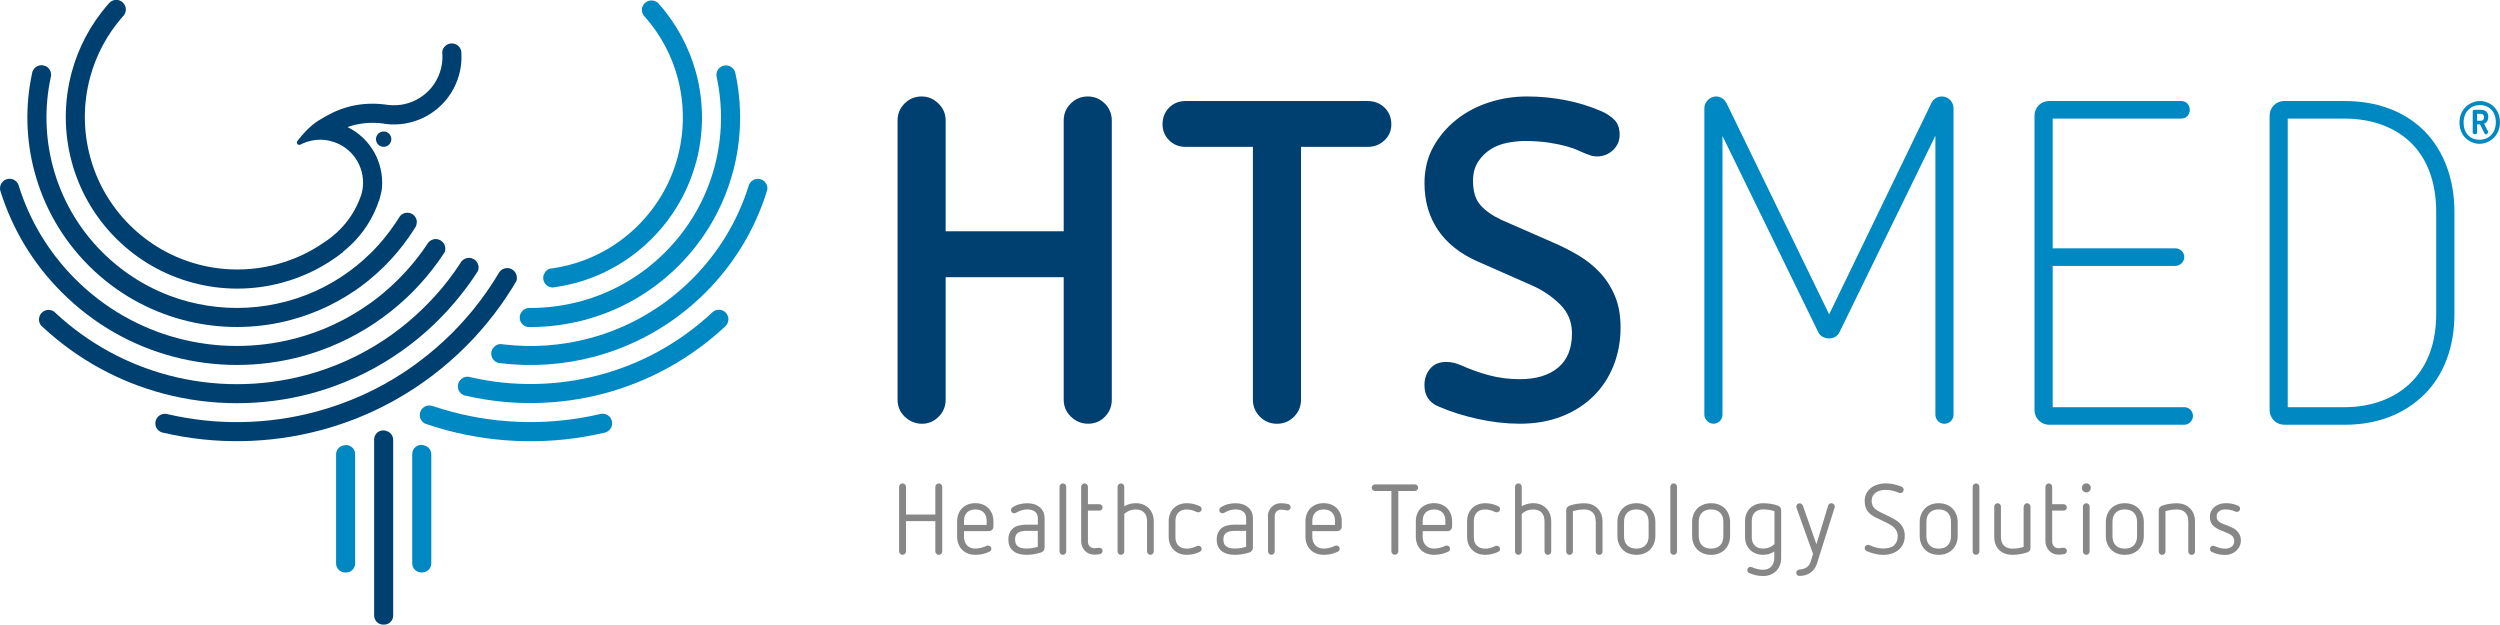 <?xml version="1.0" encoding="UTF-8"?> <svg xmlns="http://www.w3.org/2000/svg" id="Livello_2" data-name="Livello 2" viewBox="0 0 455.32 113.77"><defs><style> .cls-1 { fill: #0088c2; } .cls-1, .cls-2, .cls-3 { stroke-width: 0px; } .cls-2 { fill: #004070; } .cls-3 { fill: #878787; } </style></defs><g id="Livello_1-2" data-name="Livello 1"><g><path class="cls-2" d="M193.73,50.48h-21.5v22.32c0,1.21-.43,2.25-1.28,3.1-.86.85-1.86,1.28-3.02,1.28s-2.26-.43-3.14-1.28c-.88-.85-1.32-1.89-1.32-3.1V21.95c0-1.21.43-2.25,1.28-3.1.85-.85,1.89-1.28,3.1-1.28s2.18.43,3.06,1.28c.88.85,1.32,1.89,1.32,3.1v20.17h21.5v-20.17c0-1.21.43-2.25,1.28-3.1.85-.85,1.89-1.28,3.1-1.28s2.24.43,3.1,1.28c.85.85,1.28,1.89,1.28,3.1v50.84c0,1.21-.41,2.25-1.24,3.1-.83.85-1.85,1.28-3.06,1.28s-2.26-.43-3.14-1.28c-.88-.85-1.32-1.89-1.32-3.1v-22.32Z"></path><path class="cls-2" d="M228.19,26.75h-12.24c-1.21,0-2.22-.4-3.02-1.2-.8-.8-1.2-1.78-1.2-2.93s.4-2.22,1.2-3.02c.8-.8,1.8-1.2,3.02-1.2h33.15c1.21,0,2.23.4,3.06,1.2.83.8,1.24,1.81,1.24,3.02s-.41,2.14-1.24,2.93c-.83.8-1.85,1.2-3.06,1.2h-12.15v46.05c0,1.21-.43,2.25-1.28,3.1-.86.85-1.89,1.28-3.1,1.28s-2.25-.43-3.1-1.28c-.85-.85-1.28-1.89-1.28-3.1V26.75Z"></path><path class="cls-2" d="M269.2,47.66c-3.25-1.43-5.69-3.36-7.32-5.79-1.63-2.43-2.44-5.26-2.44-8.52,0-2.48.54-4.68,1.61-6.61,1.07-1.93,2.48-3.58,4.22-4.96,1.74-1.38,3.72-2.42,5.95-3.14,2.23-.72,4.53-1.07,6.9-1.07s4.63.22,6.94.66c2.32.44,4.55,1.13,6.7,2.07.88.39,1.64.9,2.27,1.53.63.64.95,1.53.95,2.69s-.4,2.04-1.2,2.81c-.8.77-1.78,1.16-2.93,1.16-.55,0-1.07-.11-1.57-.33-.5-.17-1.06-.4-1.7-.7-.63-.3-1.41-.58-2.32-.83-.91-.25-1.98-.47-3.22-.66-1.24-.19-2.69-.29-4.34-.29-.99,0-2.05.11-3.18.33-1.13.22-2.15.62-3.06,1.2-.91.58-1.67,1.34-2.27,2.27-.61.94-.91,2.1-.91,3.47,0,1.93.45,3.4,1.36,4.42.91,1.02,2.19,1.92,3.84,2.69l9.43,4.13c1.54.66,3.06,1.43,4.55,2.31,1.49.88,2.8,1.93,3.93,3.14,1.13,1.21,2.04,2.63,2.73,4.26.69,1.63,1.03,3.54,1.03,5.75,0,2.48-.43,4.79-1.28,6.94-.85,2.15-2.08,4.01-3.68,5.58-1.6,1.57-3.53,2.8-5.79,3.68-2.26.88-4.79,1.32-7.61,1.32-2.48,0-5.03-.29-7.65-.87-2.62-.58-5-1.33-7.15-2.27-1.71-.72-2.56-2.01-2.56-3.89,0-1.16.34-2.15,1.03-2.98.69-.83,1.67-1.24,2.93-1.24.55,0,1.03.06,1.45.17.41.11.81.25,1.2.41,1.71.77,3.44,1.39,5.21,1.86,1.76.47,3.61.7,5.54.7,2.98,0,5.3-.7,6.99-2.11,1.68-1.4,2.52-3.49,2.52-6.24,0-2.09-.73-3.86-2.19-5.29-1.46-1.43-3.13-2.56-5-3.39l-9.92-4.38Z"></path><path class="cls-1" d="M352.47,24.76l-17.44,35.72c-.33.74-1.08,1.16-1.9,1.16s-1.65-.41-1.98-1.16l-17.44-35.72v50.76c0,.91-.74,1.65-1.65,1.65-.83,0-1.65-.74-1.65-1.65V19.72c0-1.16.99-2.15,2.15-2.15.83,0,1.49.5,1.9,1.24l18.68,38.44,18.6-38.44c.33-.74,1.08-1.24,1.9-1.24,1.24,0,2.15.99,2.15,2.15v55.81c0,.91-.74,1.65-1.65,1.65s-1.65-.74-1.65-1.65V24.76Z"></path><path class="cls-1" d="M373.19,77.35c-1.49,0-2.65-1.18-2.65-2.69V21.09c0-1.51,1.16-2.69,2.65-2.69h24.06c.91,0,1.57.67,1.57,1.6s-.66,1.6-1.57,1.6h-23.4v23.63h22.32c.91,0,1.65.67,1.65,1.6,0,.84-.74,1.6-1.65,1.6h-22.32v25.73h23.98c.83,0,1.57.67,1.57,1.6,0,.84-.74,1.6-1.57,1.6h-24.64Z"></path><path class="cls-1" d="M416.01,77.35c-1.49,0-2.65-1.18-2.65-2.69V21.09c0-1.51,1.16-2.69,2.65-2.69h11c5.95,0,10.91,1.85,14.55,5.47,3.55,3.62,5.46,8.75,5.46,14.72v18.59c0,5.97-1.9,11.1-5.46,14.63-3.64,3.62-8.6,5.55-14.55,5.55h-11ZM443.7,38.58c0-5.13-1.49-9.42-4.38-12.36-2.98-3.03-7.28-4.62-12.32-4.62h-10.34v52.56h10.34c5.04,0,9.34-1.68,12.24-4.63,2.98-3.03,4.46-7.23,4.46-12.36v-18.59Z"></path><path class="cls-3" d="M170.35,94.91h-5.34v5.51c0,.17-.06.32-.19.44-.13.13-.27.19-.44.19s-.32-.06-.44-.19c-.13-.13-.19-.27-.19-.44v-11.75c0-.17.06-.32.19-.44.13-.13.27-.19.44-.19s.32.06.44.19c.12.13.19.27.19.44v5.04h5.34v-5.04c0-.17.06-.32.19-.44.13-.13.27-.19.44-.19s.32.06.44.19c.13.13.19.27.19.44v11.75c0,.17-.06.32-.19.44-.13.13-.27.19-.44.19s-.32-.06-.44-.19c-.13-.13-.19-.27-.19-.44v-5.51Z"></path><path class="cls-3" d="M175.57,96.73v1.01c0,.65.18,1.17.55,1.57.37.4.88.6,1.52.6.36,0,.71-.05,1.06-.14s.68-.22,1-.36c.08-.04.17-.05.25-.05.17,0,.31.05.43.16.12.11.18.25.18.41,0,.25-.12.43-.34.54-.41.2-.83.35-1.26.44-.43.09-.87.14-1.33.14-.49,0-.94-.08-1.35-.24-.41-.16-.76-.39-1.05-.68-.29-.29-.51-.64-.67-1.04-.16-.4-.24-.85-.24-1.34v-2.8c0-.49.08-.94.24-1.35.16-.4.38-.75.67-1.04s.64-.51,1.05-.68c.41-.16.86-.24,1.35-.24s.94.08,1.35.24c.4.16.75.39,1.04.68s.51.64.67,1.04c.16.4.24.85.24,1.35v.94c0,.24-.08.44-.24.6-.16.16-.36.24-.6.24h-4.51ZM179.7,94.86c0-.65-.18-1.16-.54-1.52-.36-.37-.87-.55-1.52-.55s-1.16.18-1.52.55c-.37.37-.55.88-.55,1.52v.74h4.13v-.74Z"></path><path class="cls-3" d="M190.24,99.8c0,.18-.05.34-.16.49-.11.14-.25.25-.41.31-.43.14-.88.25-1.33.33-.45.08-.91.12-1.38.12-1.1,0-1.93-.26-2.51-.78-.53-.47-.8-1.14-.8-2s.27-1.51.8-2c.28-.25.62-.44,1.05-.55.42-.11.91-.17,1.46-.17h2.06v-1.14c0-.54-.18-.95-.52-1.22-.35-.27-.81-.41-1.39-.41-.36,0-.71.05-1.05.15-.34.1-.68.26-1.03.46-.1.06-.19.09-.29.09-.17,0-.31-.05-.43-.15-.12-.1-.18-.24-.18-.42,0-.23.1-.41.31-.54.42-.26.86-.45,1.32-.56.46-.11.91-.16,1.35-.16.42,0,.82.06,1.2.17s.71.29,1,.51c.29.23.52.51.69.86.17.34.25.74.25,1.2v5.41ZM189.01,96.68h-2.06c-.46,0-.82.05-1.1.14-.28.1-.49.22-.63.38-.14.16-.24.33-.28.51-.04.19-.06.37-.06.55s.02.37.06.56c.04.19.13.37.28.53.14.16.36.3.63.4.28.1.64.15,1.1.15.7,0,1.38-.1,2.06-.31v-2.92Z"></path><path class="cls-3" d="M192.97,88.65c0-.17.06-.31.18-.43.12-.12.26-.18.43-.18s.31.06.43.18c.12.12.18.26.18.43v11.79c0,.17-.06.31-.18.43-.12.12-.27.18-.43.18s-.31-.06-.43-.18c-.12-.12-.18-.26-.18-.43v-11.79Z"></path><path class="cls-3" d="M196.92,88.65c0-.17.06-.31.18-.43.12-.12.26-.18.43-.18s.31.06.43.18c.12.12.18.26.18.43v3.18h2.08c.17,0,.31.06.42.17.11.11.17.26.17.42s-.06.31-.17.41c-.11.11-.26.16-.42.16h-2.08v5.61c0,.38.11.69.33.91.22.22.49.33.8.33.13,0,.3-.01.51-.04.2-.02.35-.04.45-.04.13,0,.26.05.39.15.13.1.19.24.19.42,0,.14-.04.28-.14.39-.09.11-.21.18-.37.21-.17.02-.34.05-.51.06-.18.02-.35.03-.51.03-.33,0-.63-.06-.92-.18-.29-.12-.54-.29-.75-.51-.21-.22-.38-.48-.51-.78-.13-.31-.19-.64-.19-1v-9.93Z"></path><path class="cls-3" d="M208.9,94.86c0-.65-.18-1.16-.54-1.52-.36-.37-.87-.55-1.52-.55-.81,0-1.5.27-2.08.81v6.84c0,.17-.06.31-.18.43-.12.12-.26.18-.43.18s-.31-.06-.43-.18c-.12-.12-.18-.26-.18-.43v-11.79c0-.17.06-.31.18-.43.12-.12.26-.18.43-.18s.31.06.43.18c.12.12.18.26.18.43v3.54c.31-.17.64-.3.99-.4s.71-.15,1.08-.15c.49,0,.94.08,1.35.24.4.16.75.39,1.04.68s.51.64.67,1.04c.16.4.24.85.24,1.35v5.49c0,.17-.06.31-.18.43-.12.12-.26.18-.43.18s-.31-.06-.43-.18c-.12-.12-.18-.26-.18-.43v-5.58Z"></path><path class="cls-3" d="M212.85,94.95c0-.49.08-.94.23-1.34.16-.4.38-.75.67-1.04.29-.29.64-.51,1.05-.68.41-.16.86-.24,1.35-.24.83,0,1.62.18,2.36.54.23.12.34.3.34.54,0,.17-.06.31-.18.42-.12.11-.27.16-.43.16-.1,0-.19-.02-.27-.05-.29-.14-.59-.26-.89-.34-.31-.08-.62-.13-.93-.13-.65,0-1.16.18-1.52.55-.37.37-.55.88-.55,1.53v2.98c0,.65.18,1.16.55,1.52.37.37.88.55,1.52.55.31,0,.63-.04.94-.13.31-.08.61-.19.88-.33.1-.05.19-.07.27-.07.17,0,.31.05.43.16s.18.25.18.42c0,.25-.11.43-.34.54-.75.36-1.53.54-2.36.54-.49,0-.94-.08-1.35-.24-.41-.16-.76-.39-1.05-.68-.29-.29-.51-.63-.67-1.04-.16-.4-.23-.85-.23-1.34v-2.8Z"></path><path class="cls-3" d="M228.18,99.8c0,.18-.05.34-.16.49-.11.14-.25.25-.41.31-.43.14-.88.25-1.33.33-.45.08-.91.12-1.38.12-1.1,0-1.93-.26-2.51-.78-.53-.47-.8-1.14-.8-2s.27-1.51.8-2c.28-.25.62-.44,1.05-.55.42-.11.91-.17,1.46-.17h2.06v-1.14c0-.54-.18-.95-.52-1.22-.35-.27-.81-.41-1.39-.41-.36,0-.71.05-1.05.15-.34.1-.68.26-1.03.46-.1.06-.19.09-.29.09-.17,0-.31-.05-.43-.15-.12-.1-.18-.24-.18-.42,0-.23.1-.41.31-.54.42-.26.86-.45,1.32-.56.46-.11.91-.16,1.35-.16.42,0,.82.06,1.2.17s.71.29,1,.51c.29.23.52.51.69.86.17.34.25.74.25,1.2v5.41ZM226.95,96.68h-2.06c-.46,0-.82.05-1.1.14-.28.1-.49.22-.63.38-.14.16-.24.33-.28.51-.04.19-.06.37-.06.55s.02.37.06.56c.04.19.13.37.28.53.14.16.36.3.63.4.28.1.64.15,1.1.15.7,0,1.38-.1,2.06-.31v-2.92Z"></path><path class="cls-3" d="M230.9,94.14c0-.37.06-.71.19-1.02.13-.31.29-.57.51-.78.21-.22.46-.39.75-.51.29-.12.6-.18.92-.18.41,0,.84.05,1.3.14.14.02.26.1.35.22.09.12.14.25.14.38,0,.17-.06.31-.18.42-.12.11-.26.16-.43.16-.05,0-.1,0-.14-.02-.05-.01-.1-.02-.16-.04-.14-.02-.29-.04-.42-.06-.14-.02-.29-.03-.44-.03-.31,0-.58.11-.8.33-.22.22-.33.53-.33.93v6.35c0,.17-.06.31-.18.43-.12.12-.27.18-.43.18s-.31-.06-.43-.18c-.12-.12-.18-.26-.18-.43v-6.3Z"></path><path class="cls-3" d="M239.01,96.73v1.01c0,.65.18,1.17.55,1.57.37.4.88.6,1.52.6.36,0,.71-.05,1.06-.14s.68-.22,1-.36c.08-.04.17-.05.25-.05.17,0,.31.05.43.16.12.11.18.25.18.41,0,.25-.12.43-.34.54-.41.2-.83.35-1.26.44-.43.09-.87.14-1.33.14-.49,0-.94-.08-1.35-.24-.41-.16-.76-.39-1.05-.68-.29-.29-.51-.64-.67-1.04-.16-.4-.24-.85-.24-1.34v-2.8c0-.49.08-.94.24-1.35.16-.4.38-.75.67-1.04s.64-.51,1.05-.68c.41-.16.86-.24,1.35-.24s.94.08,1.35.24c.4.16.75.39,1.04.68s.51.64.67,1.04c.16.4.24.85.24,1.35v.94c0,.24-.08.44-.24.6-.16.16-.36.24-.6.24h-4.51ZM243.14,94.86c0-.65-.18-1.16-.54-1.52-.36-.37-.87-.55-1.52-.55s-1.16.18-1.52.55c-.37.37-.55.88-.55,1.52v.74h4.13v-.74Z"></path><path class="cls-3" d="M253.41,89.42h-2.98c-.17,0-.31-.06-.43-.17-.12-.11-.18-.26-.18-.42s.06-.31.18-.43c.12-.12.27-.18.43-.18h7.24c.17,0,.31.06.43.18s.18.26.18.43-.06.31-.18.42c-.12.11-.26.17-.43.17h-3v10.99c0,.17-.06.32-.19.44-.13.13-.27.19-.44.19s-.32-.06-.44-.19c-.13-.13-.19-.27-.19-.44v-10.99Z"></path><path class="cls-3" d="M259.11,96.73v1.01c0,.65.18,1.17.55,1.57.37.4.88.6,1.52.6.36,0,.71-.05,1.06-.14s.68-.22,1-.36c.08-.04.17-.05.25-.05.17,0,.31.05.43.16.12.11.18.25.18.41,0,.25-.12.43-.34.54-.41.2-.83.35-1.26.44-.43.09-.87.14-1.33.14-.49,0-.94-.08-1.35-.24-.41-.16-.76-.39-1.05-.68-.29-.29-.51-.64-.67-1.04-.16-.4-.24-.85-.24-1.34v-2.8c0-.49.08-.94.24-1.35.16-.4.38-.75.67-1.04s.64-.51,1.05-.68c.41-.16.86-.24,1.35-.24s.94.08,1.35.24c.4.16.75.39,1.04.68.29.29.51.64.67,1.04.16.4.24.85.24,1.35v.94c0,.24-.08.44-.24.6-.16.16-.36.24-.6.24h-4.51ZM263.24,94.86c0-.65-.18-1.16-.54-1.52-.36-.37-.87-.55-1.52-.55s-1.16.18-1.52.55c-.37.37-.55.88-.55,1.52v.74h4.13v-.74Z"></path><path class="cls-3" d="M267.2,94.95c0-.49.08-.94.23-1.34.16-.4.38-.75.67-1.04.29-.29.64-.51,1.05-.68.41-.16.86-.24,1.35-.24.83,0,1.62.18,2.36.54.23.12.34.3.34.54,0,.17-.06.31-.18.42-.12.11-.27.16-.43.16-.1,0-.19-.02-.27-.05-.29-.14-.59-.26-.89-.34-.31-.08-.62-.13-.93-.13-.65,0-1.16.18-1.52.55-.37.37-.55.88-.55,1.53v2.98c0,.65.18,1.16.55,1.52.37.37.88.55,1.52.55.31,0,.63-.04.94-.13.31-.08.61-.19.88-.33.1-.05.19-.07.27-.07.17,0,.31.05.43.16s.18.25.18.42c0,.25-.11.43-.34.54-.75.36-1.53.54-2.36.54-.49,0-.94-.08-1.35-.24-.41-.16-.76-.39-1.05-.68-.29-.29-.51-.63-.67-1.04-.16-.4-.23-.85-.23-1.34v-2.8Z"></path><path class="cls-3" d="M281.29,94.86c0-.65-.18-1.16-.54-1.52-.36-.37-.87-.55-1.52-.55-.81,0-1.5.27-2.08.81v6.84c0,.17-.06.31-.18.43-.12.12-.26.18-.43.18s-.31-.06-.43-.18c-.12-.12-.18-.26-.18-.43v-11.79c0-.17.06-.31.18-.43.12-.12.26-.18.43-.18s.31.06.43.18c.12.12.18.26.18.43v3.54c.31-.17.64-.3.99-.4s.71-.15,1.08-.15c.49,0,.94.08,1.35.24.4.16.75.39,1.04.68s.51.64.67,1.04c.16.4.24.85.24,1.35v5.49c0,.17-.06.31-.18.43-.12.12-.26.18-.43.18s-.31-.06-.43-.18c-.12-.12-.18-.26-.18-.43v-5.58Z"></path><path class="cls-3" d="M290.61,94.86c0-.65-.18-1.16-.54-1.52-.36-.37-.87-.55-1.52-.55-.71,0-1.4.1-2.08.31v7.35c0,.17-.06.31-.18.43-.12.12-.26.18-.43.18s-.31-.06-.43-.18c-.12-.12-.18-.26-.18-.43v-7.54c0-.18.05-.34.16-.49.11-.14.25-.25.42-.31.83-.3,1.74-.45,2.73-.45.49,0,.94.08,1.35.24.4.16.75.39,1.04.68s.51.64.67,1.04c.16.4.24.85.24,1.35v5.49c0,.17-.06.31-.18.43-.12.12-.26.18-.43.18s-.31-.06-.43-.18c-.12-.12-.18-.26-.18-.43v-5.58Z"></path><path class="cls-3" d="M301.49,97.57c0,.52-.08.99-.25,1.42-.17.43-.4.8-.7,1.1-.3.31-.67.54-1.09.71-.43.17-.9.25-1.42.25s-.99-.08-1.42-.25c-.43-.17-.79-.41-1.09-.71-.3-.31-.54-.67-.7-1.1-.17-.43-.25-.9-.25-1.42v-2.44c0-.52.08-.99.25-1.42.17-.43.4-.79.7-1.1.3-.31.67-.54,1.09-.71.43-.17.9-.25,1.42-.25s.99.08,1.42.25c.43.17.79.41,1.09.71.3.31.54.67.7,1.1.17.43.25.9.25,1.42v2.44ZM300.26,95.04c0-.71-.2-1.26-.59-1.66-.39-.4-.94-.6-1.65-.6s-1.26.2-1.65.6c-.39.4-.59.95-.59,1.66v2.62c0,.71.2,1.26.59,1.66.39.4.94.6,1.65.6s1.26-.2,1.65-.6c.39-.4.59-.95.59-1.66v-2.62Z"></path><path class="cls-3" d="M304.21,88.65c0-.17.06-.31.18-.43.12-.12.26-.18.43-.18s.31.06.43.18c.12.12.18.26.18.43v11.79c0,.17-.06.31-.18.43-.12.12-.27.18-.43.18s-.31-.06-.43-.18c-.12-.12-.18-.26-.18-.43v-11.79Z"></path><path class="cls-3" d="M315.1,97.57c0,.52-.08.99-.25,1.42-.17.43-.4.8-.7,1.1-.3.31-.67.54-1.09.71-.43.17-.9.25-1.42.25s-.99-.08-1.42-.25c-.43-.17-.79-.41-1.09-.71-.3-.31-.54-.67-.7-1.1-.17-.43-.25-.9-.25-1.42v-2.44c0-.52.08-.99.25-1.42.17-.43.4-.79.7-1.1.3-.31.67-.54,1.09-.71.43-.17.9-.25,1.42-.25s.99.08,1.42.25c.43.17.79.41,1.09.71.3.31.54.67.7,1.1.17.43.25.9.25,1.42v2.44ZM313.87,95.04c0-.71-.2-1.26-.59-1.66-.39-.4-.94-.6-1.65-.6s-1.26.2-1.65.6c-.39.4-.59.95-.59,1.66v2.62c0,.71.2,1.26.59,1.66.39.4.94.6,1.65.6s1.26-.2,1.65-.6c.39-.4.59-.95.59-1.66v-2.62Z"></path><path class="cls-3" d="M323.18,100.42c-.31.22-.64.38-.99.48-.35.1-.7.15-1.07.15-.49,0-.94-.08-1.35-.24-.41-.16-.76-.39-1.05-.68-.29-.29-.51-.63-.67-1.04-.16-.4-.23-.85-.23-1.34v-2.8c0-.49.08-.94.23-1.34.16-.4.38-.75.67-1.04.29-.29.64-.51,1.05-.68.41-.16.86-.24,1.35-.24s.93.04,1.39.11c.46.07.9.19,1.32.34.17.06.31.16.41.31.11.15.16.31.16.49v8.7c0,.49-.08.94-.24,1.35-.16.41-.38.76-.67,1.05-.29.29-.64.51-1.04.67-.4.16-.85.24-1.35.24-.45,0-.88-.05-1.29-.14-.41-.1-.82-.23-1.22-.4-.24-.1-.36-.28-.36-.54,0-.17.06-.31.17-.42.11-.11.26-.17.42-.17.06,0,.14.02.23.05.31.13.64.25.99.34.35.1.7.14,1.05.14.65,0,1.16-.2,1.52-.6.36-.4.54-.92.54-1.57v-1.17ZM323.18,93.09c-.67-.2-1.36-.31-2.06-.31-.65,0-1.16.18-1.52.55s-.55.88-.55,1.53v2.98c0,.65.18,1.16.55,1.52.37.37.88.55,1.52.55.39,0,.76-.07,1.11-.21.36-.14.67-.34.95-.61v-6.01Z"></path><path class="cls-3" d="M330.2,100.87l-3.01-8.39s-.02-.07-.03-.1c0-.03,0-.06,0-.1,0-.16.05-.3.16-.42.11-.13.26-.19.45-.19.13,0,.25.03.35.1.1.07.18.17.23.3l2.47,7.06,2.13-7.04c.04-.13.11-.24.22-.32.11-.08.23-.12.36-.12.17,0,.32.06.44.17.13.11.19.26.19.44,0,.04,0,.07,0,.1,0,.03-.02.06-.03.1l-3.21,10.18c-.22.69-.6,1.23-1.16,1.64-.55.41-1.23.61-2.02.61-.17,0-.31-.06-.42-.16-.11-.11-.17-.25-.17-.43,0-.16.06-.29.17-.4.11-.11.26-.17.42-.18,1.07-.06,1.75-.54,2.04-1.44l.43-1.41Z"></path><path class="cls-3" d="M341.77,94.32c-.34-.16-.64-.33-.9-.51-.27-.19-.49-.4-.68-.64-.19-.24-.33-.52-.43-.84-.1-.32-.15-.69-.15-1.13,0-.49.1-.94.31-1.33.2-.39.48-.72.82-.99.34-.27.74-.48,1.2-.62.46-.14.94-.22,1.45-.22.61,0,1.15.06,1.6.17.46.11.9.26,1.32.42.13.05.23.12.3.23.07.1.1.22.1.35,0,.16-.06.3-.18.42-.12.12-.26.18-.43.18-.1,0-.18-.02-.25-.05-.36-.16-.74-.29-1.13-.39-.39-.1-.83-.15-1.32-.15-.29,0-.58.03-.88.1s-.57.18-.81.34c-.25.16-.45.37-.6.63-.15.26-.23.57-.23.95,0,.46.12.84.36,1.15.24.31.6.58,1.08.82l1.97.96c.34.17.66.35.98.55.32.2.6.43.84.69.24.27.43.58.58.94.14.36.22.78.22,1.26,0,.57-.11,1.06-.32,1.49-.21.43-.49.79-.84,1.07-.35.29-.76.51-1.23.66-.47.15-.96.23-1.48.23s-1.07-.06-1.58-.19c-.51-.13-1.01-.29-1.49-.5-.11-.05-.2-.12-.26-.22-.07-.1-.1-.21-.1-.33,0-.17.06-.31.18-.42.12-.11.27-.17.43-.17.1,0,.18.02.25.05.41.19.82.34,1.24.45.42.11.86.16,1.32.16.88,0,1.53-.2,1.96-.6.43-.4.64-.96.64-1.68,0-.29-.05-.55-.16-.79-.11-.23-.25-.45-.42-.64-.17-.19-.38-.36-.6-.5-.23-.14-.46-.28-.7-.4l-1.97-.96Z"></path><path class="cls-3" d="M356.55,97.57c0,.52-.08.99-.25,1.42-.17.43-.4.8-.7,1.1-.3.31-.67.54-1.09.71-.43.17-.9.25-1.42.25s-.99-.08-1.42-.25c-.43-.17-.79-.41-1.09-.71-.3-.31-.54-.67-.7-1.1-.17-.43-.25-.9-.25-1.42v-2.44c0-.52.08-.99.25-1.42.17-.43.4-.79.7-1.1.3-.31.66-.54,1.09-.71.43-.17.9-.25,1.42-.25s.99.08,1.42.25c.43.17.79.41,1.09.71.3.31.53.67.7,1.1.17.43.25.9.25,1.42v2.44ZM355.33,95.04c0-.71-.2-1.26-.59-1.66-.39-.4-.94-.6-1.65-.6s-1.26.2-1.65.6c-.39.4-.59.95-.59,1.66v2.62c0,.71.2,1.26.59,1.66.39.4.94.6,1.65.6s1.26-.2,1.65-.6c.39-.4.59-.95.59-1.66v-2.62Z"></path><path class="cls-3" d="M359.28,88.65c0-.17.06-.31.18-.43.12-.12.26-.18.43-.18s.31.06.43.18c.12.12.18.26.18.43v11.79c0,.17-.06.31-.18.43-.12.12-.27.18-.43.18s-.31-.06-.43-.18c-.12-.12-.18-.26-.18-.43v-11.79Z"></path><path class="cls-3" d="M368.59,92.26c0-.17.06-.31.18-.43.12-.12.26-.18.43-.18s.31.06.43.18c.12.12.18.27.18.43v7.54c0,.18-.05.34-.15.49-.1.14-.24.25-.41.31-.43.14-.88.26-1.34.33-.46.08-.92.12-1.39.12-1.02,0-1.83-.3-2.42-.89-.59-.6-.89-1.4-.89-2.41v-5.49c0-.17.06-.31.18-.43.12-.12.26-.18.43-.18s.31.06.43.18c.12.12.18.27.18.43v5.58c0,.65.18,1.16.55,1.53.37.37.88.55,1.52.55.7,0,1.38-.1,2.06-.31v-7.35Z"></path><path class="cls-3" d="M372.54,88.65c0-.17.06-.31.18-.43.12-.12.26-.18.43-.18s.31.06.43.18c.12.12.18.26.18.43v3.18h2.08c.17,0,.31.06.42.17.11.11.17.26.17.42s-.06.31-.17.41c-.11.11-.26.16-.42.16h-2.08v5.61c0,.38.11.69.33.91.22.22.49.33.8.33.13,0,.3-.01.51-.04.2-.02.35-.04.45-.04.13,0,.26.05.39.15.13.1.19.24.19.42,0,.14-.04.28-.14.39-.09.11-.21.18-.37.21-.17.02-.34.05-.51.06-.17.02-.35.03-.51.03-.33,0-.63-.06-.92-.18-.29-.12-.54-.29-.75-.51-.21-.22-.38-.48-.51-.78-.13-.31-.19-.64-.19-1v-9.93Z"></path><path class="cls-3" d="M379.98,89.68c-.23,0-.42-.08-.58-.24-.16-.16-.23-.36-.23-.59s.08-.42.23-.58c.16-.16.35-.24.58-.24s.42.08.58.24c.16.16.23.35.23.58s-.08.42-.23.59-.35.24-.58.24M379.36,92.26c0-.17.06-.31.18-.43.12-.12.26-.18.43-.18s.31.06.43.18c.12.12.18.27.18.43v8.18c0,.17-.06.31-.18.43-.12.12-.27.18-.43.18s-.31-.06-.43-.18c-.12-.12-.18-.26-.18-.43v-8.18Z"></path><path class="cls-3" d="M390.45,97.57c0,.52-.08.99-.25,1.42-.17.43-.4.8-.7,1.1-.3.31-.67.54-1.09.71-.43.17-.9.25-1.42.25s-.99-.08-1.42-.25c-.43-.17-.79-.41-1.09-.71-.3-.31-.54-.67-.7-1.1-.17-.43-.25-.9-.25-1.42v-2.44c0-.52.08-.99.25-1.42.17-.43.4-.79.7-1.1.3-.31.66-.54,1.09-.71.43-.17.9-.25,1.42-.25s.99.08,1.42.25c.43.17.79.41,1.09.71.3.31.53.67.7,1.1.17.43.25.9.25,1.42v2.44ZM389.22,95.04c0-.71-.2-1.26-.59-1.66-.39-.4-.94-.6-1.65-.6s-1.26.2-1.65.6c-.39.4-.59.95-.59,1.66v2.62c0,.71.2,1.26.59,1.66.39.4.94.6,1.65.6s1.26-.2,1.65-.6c.39-.4.59-.95.59-1.66v-2.62Z"></path><path class="cls-3" d="M398.53,94.86c0-.65-.18-1.16-.54-1.52-.36-.37-.87-.55-1.52-.55-.71,0-1.4.1-2.08.31v7.35c0,.17-.06.31-.18.43-.12.12-.26.18-.43.18s-.31-.06-.43-.18c-.12-.12-.18-.26-.18-.43v-7.54c0-.18.05-.34.16-.49.11-.14.25-.25.42-.31.83-.3,1.74-.45,2.72-.45.49,0,.94.08,1.35.24.4.16.75.39,1.04.68.29.29.51.64.67,1.04.16.4.24.85.24,1.35v5.49c0,.17-.06.31-.18.43-.12.12-.26.18-.43.18s-.31-.06-.43-.18c-.12-.12-.18-.26-.18-.43v-5.58Z"></path><path class="cls-3" d="M404.05,96.39c-.42-.18-.79-.45-1.1-.8-.31-.36-.47-.85-.47-1.49,0-.37.08-.71.23-1.01.16-.3.37-.56.63-.78.27-.22.58-.38.93-.5.36-.11.73-.17,1.13-.17.45,0,.85.04,1.2.13.36.08.69.19,1,.32.25.12.38.31.38.58,0,.17-.06.3-.18.41-.12.1-.26.15-.43.15-.07,0-.15-.02-.23-.05-.57-.26-1.19-.4-1.88-.4-.18,0-.36.02-.54.07-.18.05-.35.12-.5.22-.15.1-.27.23-.37.39-.1.16-.14.36-.14.59,0,.36.1.64.3.83.2.19.4.33.61.42l1.7.69c.54.22.98.53,1.31.95.33.42.5.9.5,1.45,0,.37-.07.72-.22,1.05-.14.32-.35.61-.6.85-.26.24-.57.43-.92.57-.35.14-.74.21-1.15.21-.47,0-.9-.04-1.28-.14-.39-.09-.75-.22-1.1-.39-.24-.11-.36-.29-.36-.56,0-.17.06-.31.17-.42.11-.11.26-.16.44-.16.05,0,.09,0,.13.02.04.01.08.03.13.05.29.13.59.24.91.33.32.08.66.13,1.02.13.42,0,.79-.12,1.12-.35.33-.24.49-.56.49-.98,0-.39-.09-.69-.28-.9-.19-.22-.47-.41-.86-.58l-1.7-.7Z"></path><path class="cls-2" d="M69.16,78.53s-.01,0-.02,0c-.61.26-1,.86-1,1.52v32.06c0,.91.74,1.65,1.65,1.65h.17c.91,0,1.65-.74,1.65-1.65v-32.01c0-.68-.42-1.29-1.05-1.54l-.15-.06c-.4-.16-.85-.15-1.25.02"></path><path class="cls-1" d="M61.21,82.75v19.87c0,.91.74,1.65,1.65,1.65h.17c.91,0,1.65-.74,1.65-1.65v-19.92c0-1.12-1.09-1.91-2.16-1.57-.06.02-.11.04-.17.05-.68.22-1.14.85-1.14,1.57"></path><path class="cls-1" d="M75.08,82.69v19.92c0,.91.74,1.65,1.65,1.65h.17c.91,0,1.65-.74,1.65-1.65v-19.87c0-.71-.46-1.35-1.14-1.57-.06-.02-.11-.04-.17-.06-1.07-.35-2.16.45-2.16,1.57"></path><path class="cls-2" d="M69.98,23.95c-.77-.06-1.44.52-1.5,1.29s.52,1.44,1.29,1.5c.77.06,1.44-.52,1.5-1.29s-.52-1.44-1.28-1.5"></path><path class="cls-2" d="M75.9,40.51c0,.25-.05.49-.15.71-.08.14-.16.27-.25.4,0,0,0,0,0,0-.35.57-.73,1.13-1.12,1.68-.66.95-1.38,1.87-2.14,2.77-.67.79-1.37,1.55-2.11,2.29l-.02.02c-.08.08-.16.15-.23.23-.83.82-1.7,1.6-2.58,2.32-.11.09-.23.19-.34.28-.11.09-.23.18-.34.27-.59.46-1.18.9-1.78,1.31-.11.08-.23.15-.34.23-.99.67-2,1.29-3.04,1.85-.52.28-1.04.55-1.56.81-.15.07-.31.15-.46.22-.06.03-.11.05-.17.08-.16.08-.32.15-.49.22-.19.08-.37.17-.56.25,0,0-.01,0-.02.01-1.15.49-2.31.92-3.49,1.3-.55.18-1.11.34-1.67.49-.68.18-1.36.35-2.04.49-5.85,1.23-11.93,1.07-17.72-.48-6.27-1.67-12.2-4.96-17.12-9.88-4.92-4.92-8.21-10.85-9.88-17.12-1.56-5.83-1.71-11.96-.45-17.85.02-.1.04-.2.06-.3,0,0,0,0,0,0,.22-.71.89-1.23,1.67-1.23.05,0,.11,0,.16,0l.58.15c.6.28,1.01.88,1.01,1.59,0,.05,0,.09,0,.14-.04.16-.07.31-.1.47-1.12,5.32-.98,10.86.43,16.13,1.52,5.7,4.51,11.09,8.99,15.56,4.47,4.47,9.86,7.47,15.56,8.99,4.72,1.26,9.65,1.51,14.45.74,1.18-.19,2.36-.44,3.52-.75.07-.02.13-.04.2-.05,1.18-.32,2.34-.71,3.49-1.16,1.11-.43,2.2-.93,3.26-1.48,1.04-.54,2.05-1.13,3.04-1.78.96-.63,1.9-1.31,2.81-2.05.89-.72,1.76-1.49,2.59-2.32.05-.05.09-.09.14-.14h.02c.78-.8,1.51-1.6,2.2-2.44.77-.93,1.48-1.89,2.14-2.88.17-.26.34-.52.51-.78.1-.15.19-.31.29-.46.32-.38.8-.62,1.33-.62s.97.22,1.29.57c0,0,0,0,0,0,.02.03.05.06.08.09.23.3.38.68.38,1.08"></path><path class="cls-2" d="M81.1,45.3c0,.22-.04.43-.11.62-.14.22-.28.43-.43.65-.25.38-.51.75-.78,1.12-.67.94-1.39,1.85-2.14,2.75-.75.89-1.54,1.75-2.36,2.59-.08.08-.16.16-.24.24-.76.76-1.54,1.49-2.35,2.18-.91.79-1.85,1.55-2.81,2.25-.99.73-2,1.41-3.03,2.05-1.07.66-2.16,1.27-3.26,1.83-1.14.58-2.31,1.11-3.49,1.59-1.22.5-2.46.93-3.71,1.32-.52.16-1.04.31-1.56.45-7.64,2.04-15.71,2.04-23.35,0-7.4-1.97-14.4-5.87-20.21-11.68C5.96,47.97,2.26,41.68.14,35c-.04-.12-.08-.25-.11-.37-.02-.11-.03-.21-.03-.33,0-.96.78-1.74,1.74-1.74.74,0,1.38.46,1.63,1.12.02.08.05.15.07.23,1.94,6.18,5.37,12.01,10.27,16.91,5.36,5.36,11.82,8.96,18.66,10.78,6.93,1.85,14.25,1.88,21.2.09.12-.03.24-.06.36-.09,1.13-.3,2.25-.65,3.36-1.05,1.18-.42,2.35-.9,3.49-1.44,1.11-.52,2.19-1.08,3.26-1.7,1.04-.6,2.05-1.25,3.04-1.95.11-.07.21-.15.32-.22.37-.27.74-.54,1.11-.82.14-.11.28-.22.42-.33.18-.14.36-.29.54-.44.14-.12.29-.23.43-.35.89-.74,1.75-1.53,2.58-2.36.04-.04.08-.08.12-.12.79-.79,1.54-1.6,2.25-2.43.76-.89,1.47-1.8,2.14-2.73.3-.41.58-.83.86-1.25.02-.04.05-.08.07-.12.32-.45.84-.75,1.44-.75.3,0,.58.08.83.21.12.09.25.18.37.27.34.32.55.78.55,1.28"></path><path class="cls-2" d="M87.17,48.69c0,.23-.04.44-.12.64-.12.19-.25.39-.37.58-.19.3-.39.59-.59.89-.68.99-1.39,1.95-2.15,2.9-.75.95-1.54,1.87-2.37,2.78-.53.58-1.07,1.15-1.63,1.71-.31.31-.63.62-.95.93h0c-.91.87-1.85,1.7-2.81,2.49-.99.82-2,1.59-3.04,2.32-1.06.75-2.15,1.46-3.26,2.13-1.14.69-2.31,1.32-3.49,1.91-1.22.61-2.46,1.17-3.71,1.67-1.98.8-4.01,1.48-6.06,2.03-8.82,2.35-18.12,2.35-26.94,0-7.94-2.12-15.47-6.14-21.87-12.08,0,0,0,0,0,0-.1-.1-.21-.19-.31-.29-.25-.3-.4-.69-.4-1.11,0-.96.78-1.75,1.75-1.75.4,0,.76.13,1.05.36.09.09.18.17.27.25,5.97,5.54,13,9.29,20.41,11.27,8.23,2.2,16.92,2.2,25.14,0,1.24-.33,2.48-.71,3.7-1.15h0c1.26-.44,2.49-.94,3.71-1.49,1.18-.53,2.34-1.11,3.49-1.75,1.11-.61,2.2-1.27,3.26-1.97,1.03-.68,2.04-1.41,3.03-2.18.96-.74,1.9-1.53,2.81-2.36.6-.54,1.19-1.1,1.76-1.68.28-.28.55-.56.82-.84.02-.02.03-.03.05-.05.16-.17.33-.35.49-.52.05-.06.11-.11.16-.17.15-.16.3-.33.45-.5.05-.05.1-.1.14-.16.12-.14.25-.28.37-.42.08-.09.15-.17.23-.26.15-.18.3-.35.44-.53.02-.02.03-.04.05-.06.75-.91,1.47-1.85,2.14-2.8.36-.51.71-1.03,1.05-1.55,0,0,0,0,0,0,.05-.08.11-.16.15-.24.32-.41.83-.68,1.39-.68.17,0,.33.02.48.07.12.05.25.11.38.16,0,0,0,0,0,0,.53.3.89.88.89,1.53"></path><path class="cls-2" d="M94.15,50.6c0,.2-.04.4-.1.58-.11.2-.23.39-.35.58-.14.23-.28.45-.41.68h0c-.67,1.09-1.39,2.16-2.14,3.21-.75,1.05-1.54,2.08-2.37,3.09-.82,1-1.68,1.99-2.58,2.95-.44.47-.89.93-1.35,1.39-.48.48-.97.96-1.47,1.42-.99.92-2,1.81-3.04,2.65h0c-1.06.87-2.15,1.69-3.26,2.47-1.14.81-2.3,1.57-3.49,2.28-1.22.74-2.46,1.43-3.71,2.06-3.69,1.88-7.53,3.34-11.47,4.39-9.37,2.5-19.24,2.66-28.67.46-.07-.01-.13-.03-.2-.04-.72-.21-1.25-.88-1.25-1.67,0-.96.78-1.74,1.74-1.74.11,0,.22.01.33.03,0,0,.01,0,.02,0,.04.01.07.02.1.03,8.89,2.08,18.19,1.93,27.03-.43,2.94-.79,5.84-1.82,8.65-3.1,1.26-.57,2.5-1.19,3.71-1.86,1.18-.65,2.34-1.35,3.48-2.09.25-.16.49-.32.74-.49.06-.04.12-.08.17-.12.11-.07.22-.15.33-.22.17-.12.34-.24.51-.36.1-.07.2-.14.31-.22.01,0,.02-.02.04-.03.16-.12.32-.23.48-.35.1-.07.19-.14.28-.21.14-.1.27-.2.4-.3,1.04-.78,2.05-1.61,3.04-2.48.93-.81,1.84-1.67,2.73-2.55.03-.03.05-.05.08-.08h0c.9-.9,1.76-1.83,2.58-2.78h0c.83-.95,1.62-1.92,2.37-2.92.75-.99,1.47-2.01,2.14-3.04.43-.65.83-1.3,1.23-1.96.06-.1.12-.2.18-.3,0,0,0,0,0,0,.32-.43.83-.71,1.41-.71.06,0,.12,0,.18.01.03,0,.06,0,.09.01.84.13,1.49.85,1.49,1.73"></path><path class="cls-1" d="M126.79,29.47c-1.37,5.13-4.06,9.98-8.09,14.01-4.03,4.03-8.88,6.72-14.01,8.09-1.16.31-2.33.55-3.51.72-.17.03-.33.05-.5.07-.97,0-1.75-.79-1.75-1.76,0-.18.03-.35.08-.52,0,0,0,0,0,0l.31-.58c.22-.27.51-.47.84-.57.19-.02.38-.05.58-.08,1.03-.15,2.05-.36,3.05-.63,4.56-1.22,8.88-3.61,12.45-7.19,3.58-3.58,5.98-7.89,7.19-12.45,1.25-4.7,1.25-9.67,0-14.38-1.07-4.02-3.07-7.85-5.98-11.14-.06-.07-.13-.15-.19-.21h0c-.22-.29-.35-.65-.35-1.04,0-.43.16-.82.42-1.12l.2-.2c.3-.26.7-.41,1.13-.41.47,0,.9.19,1.21.49.06.06.12.13.17.19,0,0,0,.01.01.01,3.28,3.71,5.52,8.02,6.74,12.54,1.42,5.29,1.42,10.88.01,16.17"></path><path class="cls-1" d="M133.49,31.27c-1.67,6.27-4.97,12.2-9.89,17.12-4.92,4.92-10.85,8.21-17.11,9.88-3.23.86-6.54,1.29-9.86,1.29h0c-.17,0-.33,0-.5,0h0c-.84-.13-1.48-.85-1.48-1.73,0-.27.06-.52.17-.74.1-.15.21-.3.31-.46.29-.3.68-.5,1.11-.54.11,0,.22,0,.33,0h0c3.03,0,6.07-.39,9.02-1.17,5.7-1.52,11.09-4.51,15.56-8.99,4.47-4.47,7.47-9.86,8.99-15.56,1.43-5.35,1.55-10.97.38-16.36-.03-.12-.04-.25-.04-.37,0-.77.51-1.47,1.29-1.67.96-.25,1.93.34,2.15,1.31,1.29,5.93,1.15,12.12-.42,18"></path><path class="cls-1" d="M139.76,34.3c0,.1,0,.19-.02.29-.04.15-.09.3-.14.45-2.11,6.67-5.81,12.94-11.1,18.23-5.81,5.81-12.81,9.7-20.21,11.68-5.6,1.49-11.42,1.89-17.14,1.2-.1-.01-.21-.03-.31-.04-.78-.17-1.37-.87-1.37-1.71,0-.32.08-.61.23-.87.17-.18.33-.36.49-.54.29-.21.64-.33,1.02-.33h0c.15.02.3.04.45.06,5.25.63,10.6.26,15.74-1.12,6.83-1.82,13.29-5.42,18.66-10.78,4.9-4.9,8.33-10.73,10.27-16.91.02-.07.05-.15.07-.22.25-.65.89-1.12,1.63-1.12.96,0,1.74.78,1.74,1.74"></path><path class="cls-1" d="M132.1,59.43c-6.44,6.01-14.03,10.08-22.02,12.22-8.23,2.19-16.88,2.34-25.16.44-.12-.03-.24-.06-.36-.08-.68-.24-1.17-.89-1.17-1.65,0-.41.14-.79.38-1.09.16-.14.33-.28.49-.42.26-.15.56-.24.88-.24.07,0,.14,0,.21.01.13.03.26.06.39.09h0c7.72,1.77,15.78,1.63,23.45-.42,7.47-1.99,14.56-5.8,20.57-11.42.68-.64,1.74-.61,2.4.05.7.7.67,1.83-.05,2.5"></path><path class="cls-1" d="M111.49,77.1c0,.78-.51,1.43-1.21,1.66-.1.02-.19.05-.28.07-9.43,2.19-19.29,2.03-28.65-.47-1.15-.31-2.28-.65-3.41-1.03h0c-.19-.06-.39-.13-.58-.2-.06-.03-.11-.06-.17-.1-.79-.56-.98-1.65-.42-2.44.11-.15.23-.28.37-.39,0,0,.02,0,.02-.01.06-.04.11-.07.17-.11.41-.24.91-.29,1.37-.16.02,0,.05.01.07.02,1.15.39,2.32.74,3.48,1.05,8.82,2.36,18.1,2.5,26.97.44,0,0,0,0,.01,0,.09-.02.18-.04.26-.06.08-.01.17-.02.26-.02.75,0,1.39.47,1.63,1.14,0,0,0,0,0,0l.08.31c.01.09.02.19.02.29"></path><path class="cls-2" d="M83.35,14.46c-1.14,3.22-3.48,5.68-6.35,7.03-2.03.96-4.33,1.36-6.64,1.1,0,0-.02,0-.03,0-.18-.03-.37-.06-.55-.09-.07,0-.15-.02-.22-.03-.21-.02-.41-.04-.62-.06-1.98-.15-3.89.12-5.65.73,4.19,2.04,6.64,6.46,6.28,11-.01.15-.03.31-.05.46,0,0,0,.01,0,.02-.12.62-.27,1.23-.45,1.83-.01.04-.02.08-.04.12h-.02c-.85,2.53-2.21,4.94-4.14,7.05-.72.79-1.51,1.53-2.39,2.22l.04.04c-3.39,2.68-7.22,4.56-11.21,5.62-5.29,1.42-10.88,1.42-16.17,0-5.13-1.37-9.98-4.06-14.01-8.09-4.03-4.03-6.72-8.87-8.09-14.01-1.41-5.29-1.41-10.88,0-16.17,1.21-4.52,3.45-8.83,6.73-12.54,0,0,0,0,0,0,.07-.08.14-.16.21-.24.31-.29.73-.47,1.19-.47s.84.16,1.14.43l.18.18c.27.31.43.7.43,1.14,0,.4-.13.76-.36,1.06-.06.07-.12.13-.18.2-2.91,3.3-4.91,7.12-5.98,11.14-1.26,4.7-1.26,9.67,0,14.37,1.21,4.56,3.61,8.87,7.19,12.45s7.89,5.97,12.45,7.19c4.7,1.26,9.67,1.25,14.37,0,2.23-.6,4.41-1.48,6.46-2.64.68-.39,1.35-.8,2.01-1.26,0,0,.01,0,.02-.01.42-.27.82-.55,1.2-.84.52-.39,1.01-.81,1.46-1.24,1.99-1.9,3.38-4.16,4.19-6.55h.02c.02-.06.04-.12.06-.18h-.02c.07-.24.13-.48.18-.71.71-3.73-1.39-7.51-5.07-8.81-.61-.21-1.22-.35-1.83-.41-1.54-.15-3.06.16-4.38.85-.41.21-.83-.28-.55-.65.95-1.25,2.3-2.76,3.82-3.71,1.71-1.07,3.51-2.01,5.5-2.53,1.82-.48,3.75-.66,5.73-.51.33.03.65.06.97.1,0,0,.01,0,.02,0,.07.01.13.03.2.03.13.02.25.04.38.05.01,0,.02,0,.03,0,3.98.44,7.88-1.89,9.27-5.83.38-1.07.54-2.16.5-3.23,0-.19-.02-.37-.04-.56.08-.88.81-1.57,1.7-1.59l.36.03c.72.12,1.28.69,1.41,1.41.01.14.02.28.03.42.07,1.54-.14,3.13-.69,4.67"></path><path class="cls-1" d="M451.67,18.4c1.69,0,3.64,1.27,3.64,3.87s-2.05,3.92-3.72,3.92-3.65-1.27-3.65-3.87,2.05-3.92,3.72-3.92M451.67,19.14c-1.75,0-2.98,1.29-2.98,3.18s1.13,3.13,2.9,3.13,2.97-1.3,2.97-3.18-1.14-3.13-2.9-3.13M450.35,20.28c0-.14.11-.26.26-.28h1.18c.76,0,1.4.32,1.4,1.29,0,.68-.34,1.08-.77,1.24l.73,1.43s.01.06.01.08c0,.22-.24.43-.44.43-.11,0-.19-.07-.25-.22l-.79-1.6h-.53v1.51c0,.18-.17.29-.38.29-.2,0-.42-.1-.42-.29v-3.9ZM451.15,20.73v1.26h.64c.37,0,.61-.18.61-.6,0-.49-.24-.66-.61-.66h-.64Z"></path></g></g></svg> 